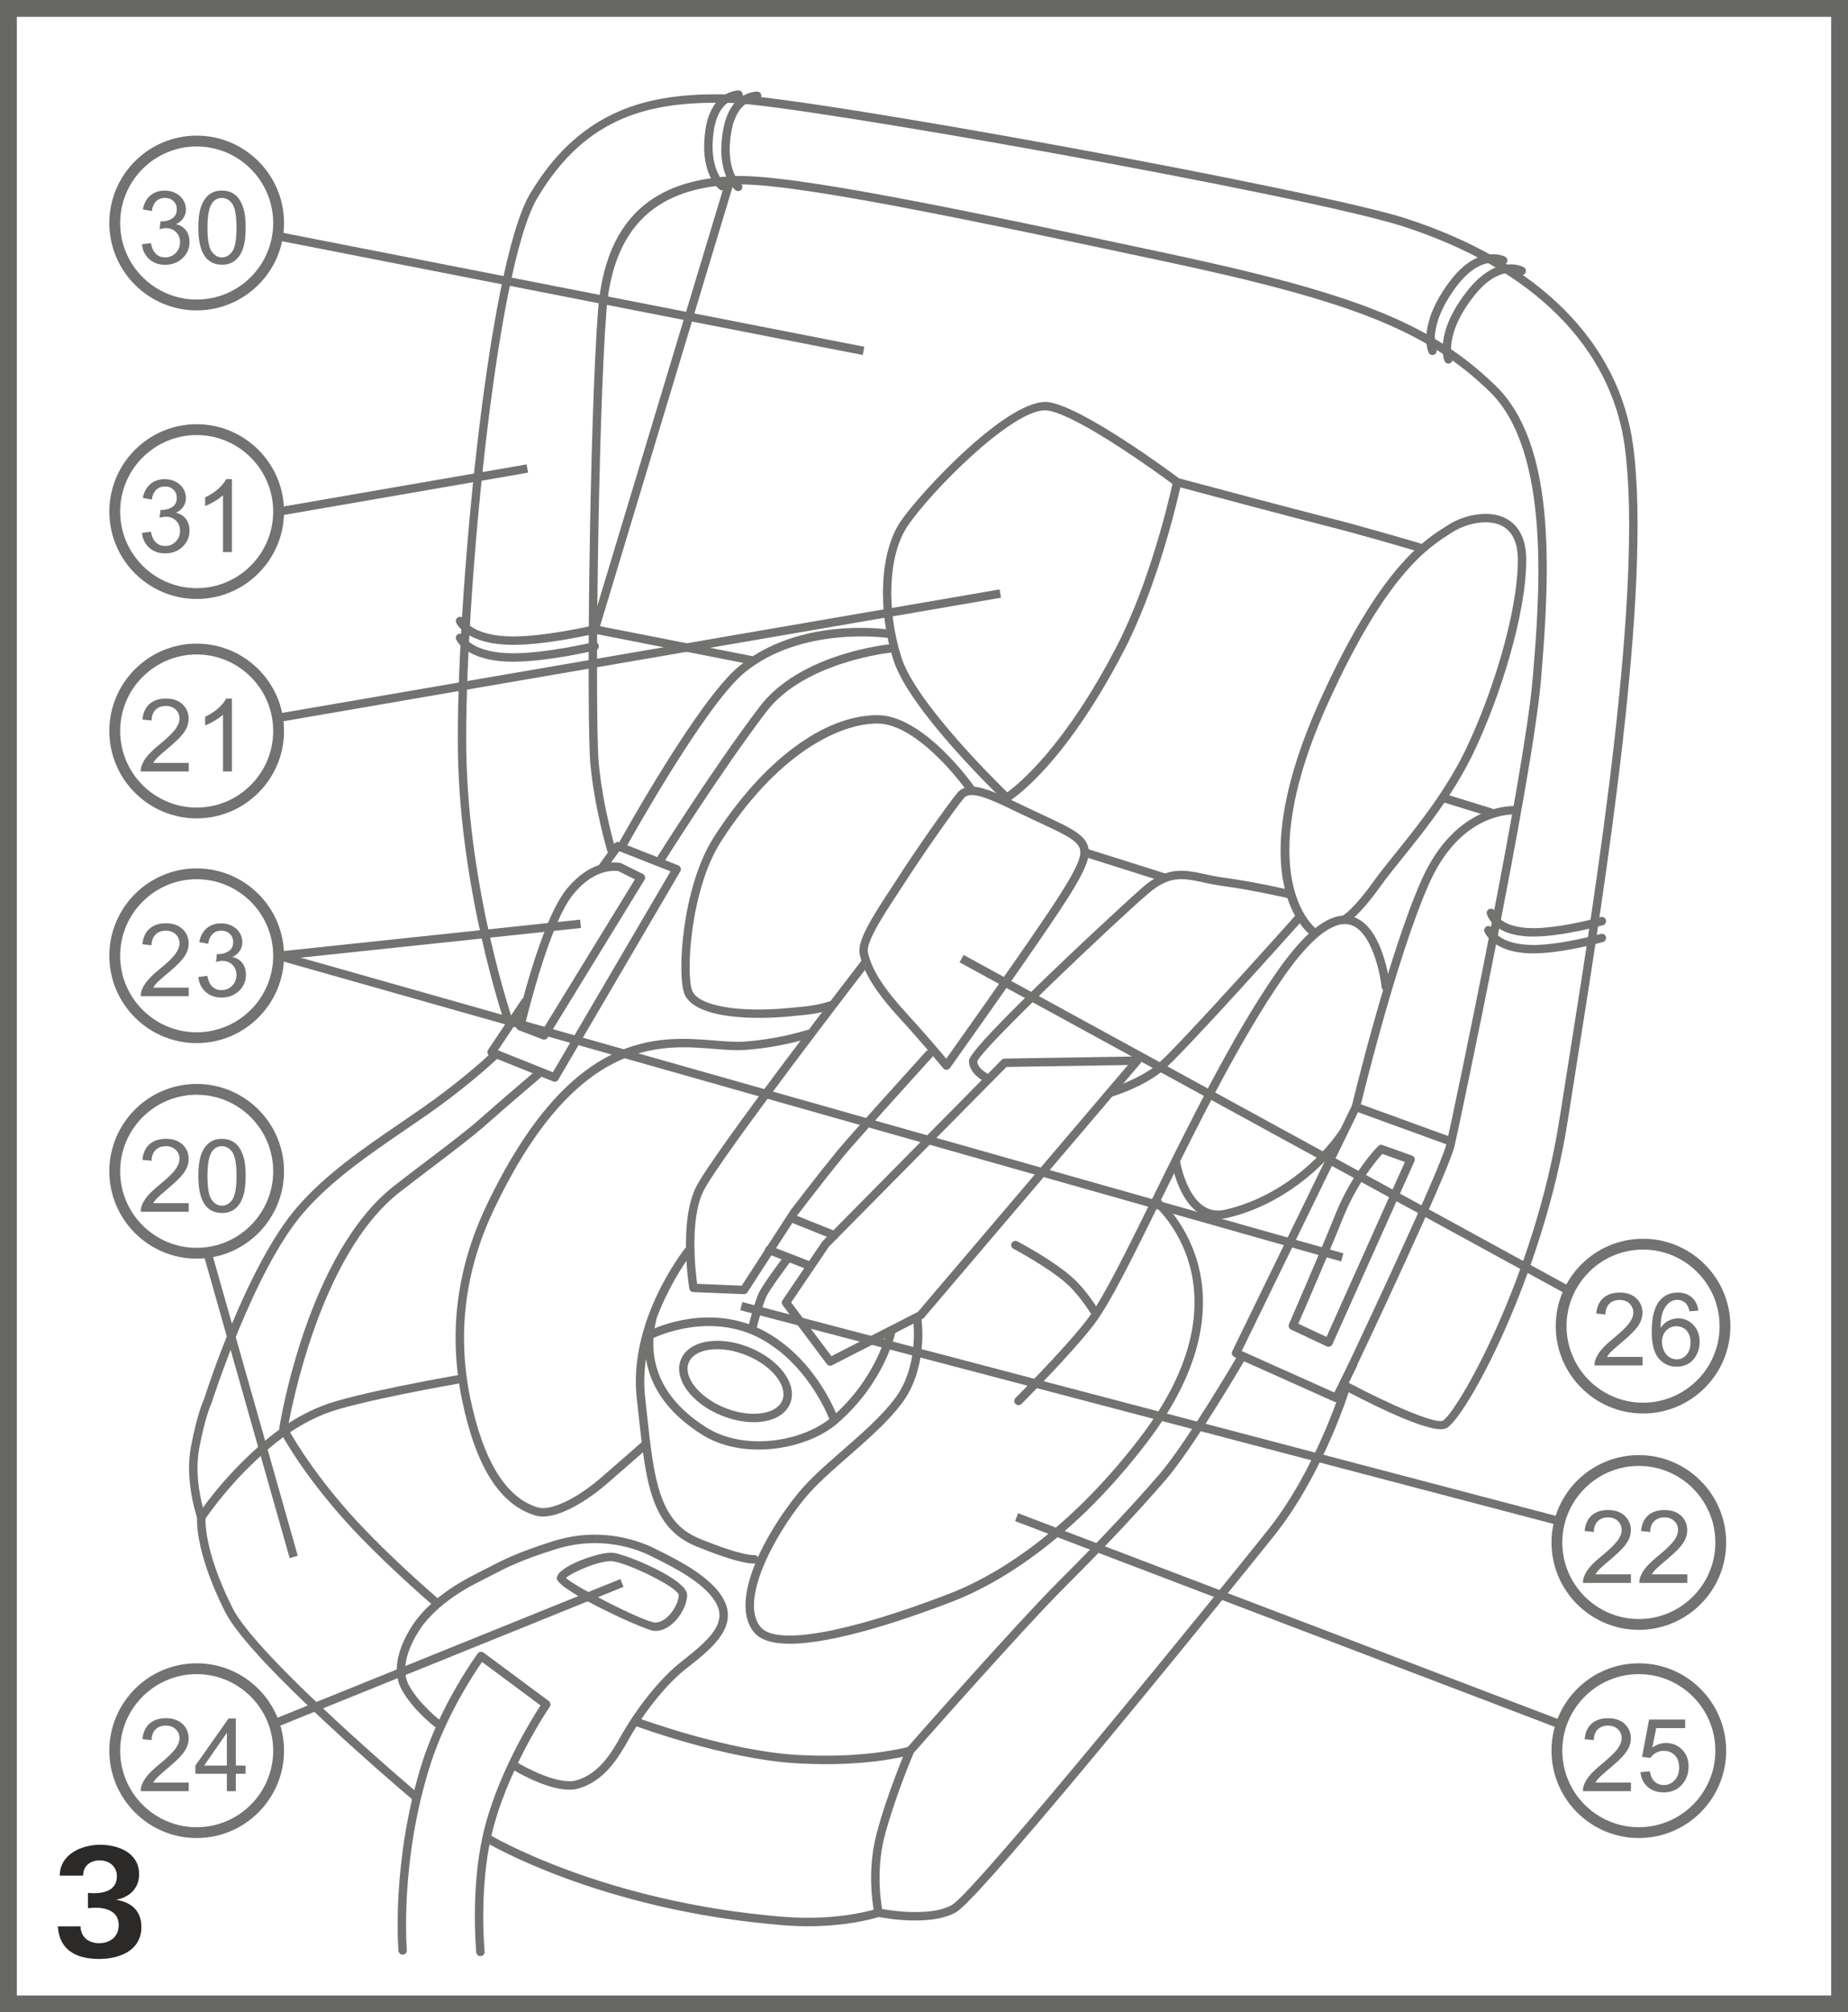 <?xml version="1.0" encoding="UTF-8"?>
<!DOCTYPE svg PUBLIC "-//W3C//DTD SVG 1.1//EN" "http://www.w3.org/Graphics/SVG/1.1/DTD/svg11.dtd">
<!-- Creator: CorelDRAW 2017 -->
<svg xmlns="http://www.w3.org/2000/svg" xml:space="preserve" width="38.75mm" height="42.182mm" version="1.1" style="shape-rendering:geometricPrecision; text-rendering:geometricPrecision; image-rendering:optimizeQuality; fill-rule:evenodd; clip-rule:evenodd"
viewBox="0 0 1836.11 1998.73"
 xmlns:xlink="http://www.w3.org/1999/xlink">
 <defs>
  <style type="text/css">
   <![CDATA[
    .str0 {stroke:#676766;stroke-width:16.72;stroke-miterlimit:4}
    .fil0 {fill:none;fill-rule:nonzero}
    .fil2 {fill:#727271;fill-rule:nonzero}
    .fil1 {fill:#2B2A29;fill-rule:nonzero}
   ]]>
  </style>
 </defs>
 <g id="Слой_x0020_1">
  <polygon class="fil0 str0" points="8.36,1990.38 1827.75,1990.38 1827.75,8.36 8.36,8.36 "/>
  <path class="fil1" d="M140.48 1913.84c0,-16.42 -10.66,-24.69 -25.42,-26.95 13.52,-2.09 23.16,-11.43 23.16,-25.25 0,-21.83 -21.37,-29.34 -38.81,-29.34 -17.44,0 -40,8.87 -40,30.7 0.13,0 23.16,0 23.16,0 0,-11.47 9.47,-15.22 16.38,-15.22 8.91,0 17.19,5.59 17.19,15.82 0,13.69 -12.2,16.84 -22.9,16.84 -1.92,0 -3.88,-0.17 -5.84,-0.3l0 15.18c2.39,-0.13 4.95,-0.47 7.38,-0.47 10.66,0 23.16,3.5 23.16,17.19 0,12.03 -9.04,18.04 -19.57,18.04 -9.89,0 -18.04,-5.59 -18.34,-16.72l-22.56 0c1.49,24.69 19.7,32.37 41.07,32.37 19.23,0 41.96,-7.68 41.96,-31.9z"/>
  <path class="fil2" d="M539.45 1506.31c-2.64,0 -5.15,-0.34 -7.47,-1.02 -35.14,-10.53 -58.97,-47.98 -72.83,-114.42 -13.74,-65.93 -5.61,-130.97 24.16,-193.39 83.69,-175.5 169.93,-168.59 226.95,-163.98 11.15,0.89 20.79,1.65 29.25,1.05 20.8,-1.49 41.96,-5.36 62.87,-11.59 2.26,-0.72 4.55,0.6 5.2,2.81 0.65,2.22 -0.6,4.54 -2.81,5.2 -21.52,6.39 -43.26,10.4 -64.67,11.9 -9.11,0.67 -19.51,-0.15 -30.51,-1.05 -54.78,-4.45 -137.5,-11.05 -218.74,159.25 -28.95,60.73 -36.86,124 -23.5,188.08 12.99,62.3 35.54,98.71 67.03,108.12 12.49,3.83 38.48,-8.48 63.1,-29.79 21.91,-18.99 40.62,-35.49 40.62,-35.49 1.76,-1.52 4.38,-1.39 5.9,0.37 1.54,1.73 1.37,4.36 -0.36,5.9 0,0 -18.74,16.53 -40.69,35.55 -18.32,15.85 -44.53,32.48 -63.48,32.48z"/>
  <path class="fil2" d="M754.27 1011.02c-33.6,0 -66.14,-5.88 -73.9,-23 -8.13,-17.89 -3.04,-106.74 28.92,-156.56 48.62,-75.86 109.36,-121.14 162.44,-121.14 45.52,0 93.57,67.27 95.6,70.11 1.36,1.89 0.89,4.51 -0.99,5.83 -1.89,1.32 -4.5,0.89 -5.83,-0.99 -0.47,-0.67 -47.57,-66.6 -88.78,-66.6 -38.78,0 -99.98,30.81 -155.42,117.28 -30.84,48.12 -35.14,133.63 -28.34,148.6 6.64,14.63 46.05,21.46 95.91,16.65l5.3 -0.5c14.66,-1.39 22.01,-2.09 34.98,-6.1 2.21,-0.69 4.55,0.57 5.22,2.76 0.69,2.21 -0.55,4.55 -2.76,5.23 -13.79,4.26 -21.9,5.03 -36.66,6.42l-5.28 0.52c-9.78,0.94 -20.16,1.49 -30.42,1.49z"/>
  <path class="fil2" d="M1210.16 1210.75c-6.87,0 -13.26,-1.96 -19.07,-5.88 -21,-14.19 -26.76,-49.17 -27.01,-50.66 -0.35,-2.27 1.18,-4.45 3.48,-4.78 2.26,-0.34 4.43,1.2 4.78,3.47 0.05,0.32 5.46,32.92 23.45,45.05 6.37,4.28 13.36,5.46 21.5,3.59 52.17,-11.95 92.89,-48.44 113.6,-78.63 1.32,-1.89 3.94,-2.36 5.8,-1.07 1.9,1.3 2.39,3.89 1.09,5.8 -21.6,31.48 -64.1,69.55 -118.63,82.07 -3.08,0.69 -6.07,1.04 -8.97,1.04z"/>
  <path class="fil2" d="M784.78 1632.64c-16.03,0 -28.57,-3.16 -35.22,-10.9 -26.46,-30.89 11.7,-100.13 43.83,-139.12 11.4,-13.86 27.19,-27.63 43.9,-42.24 19.07,-16.66 38.8,-33.88 52.08,-51.63 23.79,-31.68 18.07,-75.87 18.02,-76.31 -0.32,-2.29 1.29,-4.41 3.58,-4.73 2.17,-0.23 4.38,1.3 4.7,3.58 0.27,1.97 6.2,48.08 -19.59,82.49 -13.83,18.42 -33.9,35.94 -53.29,52.91 -16.45,14.36 -31.97,27.93 -42.96,41.27 -31.31,38.03 -65.64,102.99 -43.91,128.33 15.6,18.25 85.67,5.75 187.45,-33.4 37.41,-14.38 111.73,-53.62 189.11,-154.67 113.5,-148.22 14.17,-231.16 13.15,-231.96 -1.79,-1.45 -2.07,-4.1 -0.62,-5.88 1.44,-1.77 4.1,-2.06 5.88,-0.62 1.07,0.87 106.61,88.93 -11.78,243.57 -78.61,102.68 -154.5,142.67 -192.73,157.38 -46.12,17.74 -117.19,41.95 -161.59,41.95z"/>
  <path class="fil2" d="M565.69 1777.58c-24.31,0 -56.7,-20.18 -58.26,-21.14 -1.95,-1.24 -2.54,-3.81 -1.3,-5.75 1.22,-1.97 3.81,-2.52 5.75,-1.34 11.16,7.02 43.82,24.04 61,18.94 21.78,-6.53 33.91,-25.66 44.46,-44.68 12.25,-22.03 35.56,-53.84 57.82,-71.66l4.16 -3.31c26.38,-20.88 44.05,-37.24 31.21,-58.02 -11.99,-19.3 -42.12,-34.28 -60.14,-43.26l-4.01 -1.99c-13.44,-6.69 -49.53,-20.78 -94.54,-6.54 -34.84,10.98 -48.56,18.14 -64.47,26.41 -3.68,1.92 -7.49,3.91 -11.7,6.02 -24.35,12.19 -43.64,27.15 -55.8,43.31 -2.72,3.64 -26.31,36.35 -13.46,59.59 10.33,18.71 30.64,34.39 30.84,34.55 1.84,1.4 2.17,4.01 0.77,5.85 -1.38,1.82 -4.04,2.17 -5.85,0.77 -0.89,-0.69 -21.91,-16.92 -33.08,-37.12 -15.08,-27.25 9.09,-61.97 14.09,-68.65 12.92,-17.18 33.23,-33.01 58.74,-45.77 4.18,-2.09 7.94,-4.05 11.58,-5.95 16.25,-8.46 30.29,-15.78 65.83,-26.98 47.9,-15.16 86.44,-0.13 100.79,7.04l4 1.99c18.8,9.36 50.28,24.99 63.5,46.34 17.77,28.7 -10.43,51.02 -33.1,68.99l-4.15 3.27c-21.37,17.1 -43.88,47.86 -55.73,69.18 -10.88,19.63 -24.57,41.17 -49.36,48.63 -2.98,0.92 -6.2,1.28 -9.6,1.28z"/>
  <path class="fil2" d="M477.34 1942.91c-2.12,0 -3.94,-1.62 -4.16,-3.78 -0.05,-0.6 -5.72,-60.93 6.38,-115.49 13.04,-58.81 48.28,-115.59 57.5,-129.74l-58.15 -43.18c-8.31,12 -36.03,54.06 -51.28,101.94 -30.73,96.3 -23.47,183.39 -23.4,184.25 0.22,2.29 -1.49,4.33 -3.8,4.53 -2.16,0.27 -4.31,-1.49 -4.53,-3.76 -0.07,-0.92 -7.47,-89.7 23.75,-187.57 18.45,-57.84 54.58,-107.28 54.95,-107.76 0.67,-0.91 1.65,-1.49 2.76,-1.65 1.12,-0.15 2.22,0.11 3.11,0.77l64.77 48.06c1.79,1.36 2.22,3.88 0.95,5.75 -0.45,0.62 -43.83,64.2 -58.46,130.18 -11.85,53.26 -6.28,112.27 -6.23,112.87 0.23,2.29 -1.45,4.33 -3.75,4.56 -0.13,0.01 -0.28,0.01 -0.42,0.01z"/>
  <path class="fil2" d="M802.83 1913.25c-7.62,0 -15.75,-0.3 -24.32,-0.99 -182.73,-14.52 -295.92,-82.41 -297.04,-83.08 -1.97,-1.22 -2.59,-3.78 -1.39,-5.75 1.19,-1.96 3.76,-2.57 5.73,-1.41 1.12,0.69 112.73,67.55 293.36,81.91 54.71,4.35 91.99,-8.03 92.35,-8.14 0.7,-0.25 1.45,-0.3 2.19,-0.15 0.5,0.1 48.91,9.95 72.25,-3.66 24,-14.01 275.99,-324.67 314.35,-373.03 47.04,-59.29 72.18,-139.91 72.41,-140.71 0.69,-2.21 3.03,-3.4 5.24,-2.78 2.19,0.69 3.44,3.02 2.77,5.23 -0.27,0.82 -25.86,82.94 -73.85,143.45 -23.79,29.99 -289.59,359.21 -316.7,375.02 -24.35,14.21 -69.27,6.39 -77.06,4.88 -5.63,1.77 -31.68,9.2 -70.31,9.2z"/>
  <path class="fil2" d="M413.2 1789.01c-0.95,0 -1.91,-0.34 -2.69,-0.99 -6.61,-5.57 -161.84,-136.95 -187.02,-187.3 -28.18,-56.38 -28,-87.34 -27.65,-93.25 -1.94,-5.8 -12.09,-38.62 -6.15,-70.26 6.3,-33.63 12.64,-46.54 12.9,-47.05 1.47,-4.81 42.26,-132.86 92.52,-191.01 28.49,-33 66.48,-58.94 103.21,-84.06 14.83,-10.15 28.83,-19.73 41.61,-29.37 30.76,-23.23 49.58,-41.29 49.78,-41.47 1.66,-1.59 4.31,-1.54 5.9,0.1 1.6,1.67 1.55,4.31 -0.12,5.92 -0.18,0.18 -19.34,18.57 -50.52,42.1 -12.94,9.78 -27.01,19.41 -41.94,29.61 -36.29,24.81 -73.82,50.46 -101.6,82.63 -49.15,56.86 -90.7,187.37 -91.12,188.67 -0.3,0.72 -6.37,13.27 -12.4,45.48 -5.98,31.89 5.97,66.45 6.1,66.8 0.2,0.58 0.27,1.22 0.22,1.84 -0.03,0.3 -2.81,30.52 26.74,89.63 24.41,48.83 183.31,183.29 184.91,184.64 1.77,1.47 1.99,4.11 0.5,5.87 -0.81,0.99 -2,1.49 -3.19,1.49z"/>
  <path class="fil2" d="M200.07 1511.11c-0.8,0 -1.6,-0.24 -2.32,-0.7 -1.9,-1.27 -2.44,-3.85 -1.15,-5.8 0.68,-1.03 17.23,-25.71 42.31,-50.78 25.04,-25.02 48.35,-44.35 80.8,-57.32 31.39,-12.55 129.93,-29.7 134.11,-30.42 2.22,-0.45 4.43,1.15 4.83,3.39 0.4,2.29 -1.14,4.44 -3.41,4.83 -1,0.18 -101.85,17.7 -132.42,29.94 -31.14,12.47 -53.71,31.19 -78,55.5 -24.47,24.47 -41.1,49.26 -41.27,49.51 -0.8,1.2 -2.12,1.86 -3.48,1.86z"/>
  <path class="fil2" d="M432 1594.69c-0.95,0 -1.92,-0.34 -2.71,-1 -0.55,-0.47 -56.41,-48.06 -94.48,-92.39 -39.38,-45.79 -56.28,-78.86 -56.98,-80.25 -0.4,-0.79 -0.54,-1.65 -0.4,-2.53 1.12,-7.07 28.42,-173.74 114.39,-240.84 10.36,-8.11 21.45,-16.51 32.31,-24.76 21.03,-15.96 40.89,-31.02 53.15,-41.92 18.62,-16.57 56.1,-48.49 56.49,-48.8 1.73,-1.5 4.39,-1.3 5.88,0.45 1.51,1.76 1.29,4.42 -0.46,5.88 -0.37,0.34 -37.8,32.2 -56.35,48.71 -12.52,11.12 -32.5,26.28 -53.66,42.34 -10.81,8.21 -21.88,16.6 -32.21,24.67 -79.43,62 -108.25,218.01 -111.04,234.21 3.38,6.34 20.66,37.19 55.21,77.38 37.65,43.83 93.01,91 93.58,91.5 1.75,1.45 1.97,4.11 0.47,5.87 -0.82,0.97 -1.99,1.47 -3.18,1.47z"/>
  <path class="fil2" d="M820.28 1752.27c-9.06,0 -18.79,-0.27 -29.14,-0.87 -70.84,-4.18 -159.13,-36.83 -160.02,-37.16 -2.16,-0.81 -3.26,-3.21 -2.46,-5.37 0.81,-2.16 3.23,-3.26 5.38,-2.45 0.87,0.32 88.01,32.54 157.58,36.62 63.03,3.68 103.2,-5.98 110.28,-7.84 10.03,-11.43 108.37,-122.93 149.8,-164.36 41.66,-41.67 71.6,-73.47 100.1,-106.35 26.6,-30.69 76.34,-115.52 76.86,-116.37 1.15,-2.02 3.74,-2.69 5.7,-1.51 2,1.17 2.67,3.73 1.5,5.72 -2.06,3.51 -50.65,86.37 -77.76,117.64 -28.62,33.03 -58.67,64.96 -100.5,106.78 -43.28,43.28 -149.19,163.66 -150.26,164.87 -0.52,0.59 -1.19,1.02 -1.94,1.26 -1.47,0.43 -32.03,9.39 -85.13,9.39z"/>
  <path class="fil2" d="M872.87 1903.93c-1.9,0 -3.64,-1.32 -4.08,-3.26 -0.35,-1.59 -8.46,-39.07 2.14,-79.27 10.4,-39.57 29.25,-83.75 29.43,-84.2 0.92,-2.14 3.39,-3.09 5.5,-2.17 2.12,0.89 3.11,3.36 2.19,5.48 -0.18,0.44 -18.81,44.05 -29.06,82.98 -10.05,38.21 -2.12,74.98 -2.04,75.35 0.48,2.26 -0.93,4.48 -3.17,4.98 -0.32,0.07 -0.62,0.1 -0.92,0.1z"/>
  <path class="fil2" d="M1000.35 796.51c-1.05,0 -2.09,-0.38 -2.91,-1.15 -3.81,-3.64 -93.91,-89.95 -109.74,-139.66 -16.13,-50.68 -13.35,-107.15 6.79,-137.32 18.48,-27.79 109.4,-125.76 148.35,-118.8 34.9,6.15 119.61,68.8 128.59,75.51 10.26,2.74 118.01,31.58 149.6,39.47 33.14,8.29 89.45,24.97 90.02,25.12 2.2,0.65 3.47,2.99 2.81,5.2 -0.65,2.21 -2.89,3.46 -5.18,2.82 -0.55,-0.17 -56.72,-16.8 -89.66,-25.02 -29.49,-7.37 -125,-32.9 -146.28,-38.59 -4.36,19.3 -23.57,99.46 -55.86,161.82 -60.44,116.72 -112.21,148.7 -114.38,150.01 -0.67,0.4 -1.42,0.6 -2.14,0.6zm37.96 -388.96c-33.62,0 -114.1,81.29 -136.87,115.47 -18.81,28.2 -21.18,81.71 -5.77,130.13 13.77,43.31 90.43,119.5 105.11,133.81 11.23,-8.11 57.08,-45.28 108.67,-144.91 32.86,-63.47 52.04,-145.81 55.48,-161.39 -14.01,-10.33 -92.35,-67.35 -123.51,-72.87 -1,-0.17 -2.04,-0.25 -3.11,-0.25z"/>
  <path class="fil2" d="M1305.38 930.24c-0.83,0 -1.67,-0.25 -2.41,-0.77 -2.99,-2.12 -72.91,-54.23 9.06,-234.97 59.03,-130.15 101.9,-157.29 124.94,-171.87l2 -1.27c15.88,-10.11 40.91,-15.43 57.89,-6.08 8.93,4.9 19.57,15.98 19.57,40.95 0,54.23 -26.5,137.61 -52.64,191.95 -19.91,41.32 -48.12,76.42 -70.81,104.62 -8.49,10.57 -15.81,19.67 -21.51,27.65 -20.86,29.22 -31.81,35.46 -33.01,36.07 -1.99,1.04 -4.55,0.28 -5.62,-1.77 -1.07,-2.06 -0.28,-4.58 1.77,-5.65 0.05,-0.03 10.35,-5.94 30.07,-33.53 5.8,-8.14 13.22,-17.35 21.8,-28.01 22.4,-27.87 50.28,-62.55 69.75,-102.99 25.76,-53.49 51.84,-135.36 51.84,-188.34 0,-16.76 -5.13,-28.08 -15.23,-33.63 -14.06,-7.71 -35.92,-2.76 -49.39,5.81l-2.01 1.27c-22.3,14.11 -63.82,40.38 -121.79,168.26 -78.8,173.74 -12.52,224.23 -11.82,224.71 1.85,1.36 2.29,3.96 0.95,5.83 -0.82,1.14 -2.11,1.75 -3.41,1.75z"/>
  <path class="fil2" d="M940.42 1062.59c-1.24,0 -2.42,-0.54 -3.23,-1.52 -0.2,-0.23 -19.69,-23.92 -42.32,-48.61 -24.71,-26.95 -36.49,-45.65 -40.7,-64.61 -2.82,-12.59 11.28,-35.36 30.04,-63.81 2.91,-4.41 5.69,-8.62 8.13,-12.47 14.61,-22.95 48.09,-71.14 58.82,-84.01 3.44,-4.13 8.27,-6.22 14.4,-6.22 11.83,0 28.07,7.8 48.61,17.7 4.18,2.01 8.52,4.1 13.04,6.22l9.53 4.44c30.04,14.01 45.1,21.03 45.1,36.94 0,15.76 -22.07,48 -50,88.82l-0.89 1.29c-26.86,39.28 -86.52,123.23 -87.1,124.06 -0.77,1.05 -1.96,1.71 -3.26,1.75l-0.15 0zm25.13 -272.88c-3.61,0 -6.16,1.02 -7.97,3.21 -10.36,12.42 -44.03,60.89 -58.19,83.14 -2.48,3.88 -5.27,8.12 -8.21,12.58 -12.39,18.81 -31.12,47.26 -28.85,57.39 3.81,17.17 15.39,35.34 38.69,60.78 17.15,18.69 32.5,36.81 39.15,44.75 12.69,-17.89 60.6,-85.5 83.88,-119.5l0.87 -1.29c24.98,-36.49 48.54,-70.94 48.54,-84.11 0,-10.6 -12.62,-16.47 -40.27,-29.37l-9.56 -4.46c-4.55,-2.14 -8.91,-4.23 -13.11,-6.25 -19.59,-9.43 -35.05,-16.87 -44.98,-16.87z"/>
  <path class="fil2" d="M739.15 1285.45l-0.17 0 -50.15 -2.09c-1.99,-0.09 -3.64,-1.55 -3.96,-3.51 -0.44,-2.71 -10.47,-66.48 6.65,-100.73 16.71,-33.42 159.44,-218.51 165.5,-226.37 1.44,-1.82 4.05,-2.14 5.87,-0.75 1.82,1.4 2.16,4.03 0.75,5.87 -1.49,1.92 -148.29,192.28 -164.63,224.96 -13.82,27.63 -8.19,78.77 -6.37,92.32l44.3 1.84 48.84 -75.31c0.47,-0.62 27.61,-36.11 46.25,-58.87 11.28,-13.82 84.77,-94.93 87.89,-98.37 1.55,-1.72 4.21,-1.81 5.9,-0.3 1.72,1.55 1.84,4.19 0.28,5.92 -0.75,0.85 -76.46,84.38 -87.61,98.04 -18.55,22.68 -45.62,58.05 -45.88,58.4l-49.97 77.05c-0.77,1.18 -2.1,1.9 -3.51,1.9z"/>
  <path class="fil2" d="M1157.05 875.91c-0.4,0 -0.84,-0.07 -1.26,-0.2l-79.4 -25.08c-2.2,-0.68 -3.43,-3.04 -2.72,-5.23 0.69,-2.19 2.94,-3.44 5.23,-2.72l79.4 25.08c2.21,0.68 3.43,3.04 2.72,5.23 -0.55,1.79 -2.2,2.92 -3.98,2.92z"/>
  <path class="fil2" d="M979.44 1074.41c-0.63,0 -1.27,-0.15 -1.85,-0.44 -0.62,-0.32 -14.86,-7.57 -14.86,-20.46 0,-14.28 158.75,-160.39 172.79,-172.42 24.37,-20.88 40.95,-17.27 61.9,-12.79 5.85,1.26 11.9,2.56 18.69,3.46 31.18,4.16 66.91,12.52 67.28,12.62 2.22,0.52 3.62,2.77 3.09,5.01 -0.54,2.24 -2.71,3.71 -5.03,3.11 -0.33,-0.08 -35.67,-8.36 -66.44,-12.45 -7.12,-0.95 -13.61,-2.35 -19.34,-3.58 -20.19,-4.33 -33.51,-7.19 -54.69,10.96 -33.18,28.43 -165.47,153.89 -169.96,166.74 0.08,7.04 10.21,12.25 10.31,12.3 2.06,1.06 2.9,3.56 1.86,5.62 -0.73,1.45 -2.21,2.31 -3.73,2.31z"/>
  <path class="fil2" d="M824.82 1356.49c-1.28,0 -2.53,-0.59 -3.34,-1.67l-43.88 -58.5c-1.07,-1.44 -1.12,-3.38 -0.11,-4.87l39.7 -58.5 178.09 -180.28c0.77,-0.79 1.82,-1.22 2.91,-1.24l131.64 -2.09 0.07 0c1.62,0 3.09,0.95 3.8,2.41 0.67,1.47 0.45,3.23 -0.62,4.48l-215.21 252.83c-0.35,0.42 -0.79,0.77 -1.27,1.02l-89.85 45.97c-0.6,0.3 -1.27,0.45 -1.9,0.45zm-38.75 -62.82l39.98 53.33 85.97 -44 208.68 -245.16 -120.69 1.91 -176.4 178.49 -37.54 55.43z"/>
  <path class="fil2" d="M1104.81 1089.04c-1.79,0 -3.44,-1.15 -3.99,-2.96 -0.67,-2.21 0.57,-4.53 2.78,-5.22 0.25,-0.08 26.66,-8.31 44.63,-22.28 18.29,-14.24 138.22,-148.57 139.43,-149.94 1.57,-1.71 4.21,-1.86 5.9,-0.34 1.75,1.54 1.87,4.18 0.36,5.92 -4.98,5.55 -121.69,136.25 -140.58,150.94 -19.18,14.93 -46.16,23.33 -47.31,23.69 -0.4,0.11 -0.82,0.18 -1.22,0.18z"/>
  <path class="fil2" d="M753.73 1439.79c-19.98,0 -39.95,-4.53 -56.5,-14.99 -45.97,-29.02 -64.44,-68.87 -53.39,-115.24 0.54,-2.26 2.72,-3.68 5.03,-3.11 2.24,0.55 3.62,2.79 3.09,5.03 -10.13,42.59 7.06,79.31 49.71,106.24 38.28,24.19 96.38,14.06 124.6,-10.08 44.4,-38.08 54.96,-85 55.05,-85.47 0.5,-2.26 2.66,-3.71 4.98,-3.21 2.24,0.5 3.68,2.72 3.21,4.97 -0.44,2.02 -11.15,50.07 -57.79,90.05 -18.24,15.66 -48.11,25.81 -77.99,25.81z"/>
  <path class="fil2" d="M829 1231.12c-0.52,0 -1.04,-0.1 -1.55,-0.3l-41.79 -16.72c-2.14,-0.85 -3.18,-3.29 -2.33,-5.43 0.85,-2.14 3.28,-3.16 5.43,-2.31l41.79 16.72c2.14,0.83 3.17,3.27 2.33,5.42 -0.65,1.62 -2.23,2.62 -3.88,2.62z"/>
  <path class="fil2" d="M748.89 1412.59c-10.18,0 -21.16,-2.26 -31.72,-6.48 -18.97,-7.64 -33.82,-20.48 -39.74,-34.35 -3.21,-7.56 -3.53,-14.94 -0.92,-21.41 4.66,-11.65 18.19,-18.6 36.14,-18.6 10.2,0 21.18,2.26 31.74,6.52 14.16,5.69 26.19,14.34 33.9,24.46 8.15,10.69 10.58,21.8 6.79,31.24 -4.7,11.67 -18.22,18.64 -36.19,18.64zm-36.24 -72.5c-14.42,0 -25.02,5 -28.38,13.38 -1.77,4.39 -1.47,9.54 0.85,14.99 4.98,11.74 18.45,23.17 35.15,29.89 9.6,3.84 19.49,5.88 28.61,5.88 14.43,0 25.06,-5.02 28.43,-13.41 2.66,-6.59 0.63,-14.77 -5.68,-23.07 -6.79,-8.91 -17.57,-16.65 -30.36,-21.73 -9.6,-3.89 -19.49,-5.94 -28.63,-5.94z"/>
  <path class="fil2" d="M829 1415c-1.74,0 -3.34,-1.07 -3.94,-2.81 -0.2,-0.54 -19.28,-53.97 -67.08,-81.32 -51.14,-29.17 -106.28,-2.93 -106.85,-2.63 -2.06,1.02 -4.56,0.13 -5.58,-1.96 -1,-2.07 -0.15,-4.56 1.94,-5.58 2.41,-1.17 59.66,-28.49 114.63,2.91 50.6,28.92 70.02,83.51 70.83,85.83 0.75,2.19 -0.4,4.54 -2.58,5.32 -0.45,0.15 -0.92,0.23 -1.37,0.23z"/>
  <path class="fil2" d="M748.36 1552.98c-5.08,0 -19.73,-1.95 -56.75,-17.1 -45.05,-18.44 -49.93,-63.67 -57.31,-132.14l-1.67 -15.46c-8.46,-76.04 45.9,-145.66 48.21,-148.58 1.45,-1.84 4.08,-2.11 5.88,-0.69 1.79,1.44 2.1,4.06 0.67,5.87 -0.54,0.69 -54.53,69.91 -46.45,142.51l1.67 15.48c7.07,65.48 11.73,108.74 52.17,125.29 42.81,17.54 53.76,16.47 54.19,16.45 2.19,-0.25 4.35,1.27 4.68,3.5 0.35,2.22 -1.02,4.29 -3.23,4.73 -0.34,0.07 -0.99,0.17 -2.06,0.17z"/>
  <path class="fil2" d="M551.1 1074.41c-0.52,0 -1.04,-0.1 -1.55,-0.3l-62.68 -25.08c-1.17,-0.46 -2.06,-1.44 -2.44,-2.64 -0.37,-1.2 -0.18,-2.51 0.52,-3.56l33.43 -50.15c1.29,-1.9 3.88,-2.44 5.8,-1.15 1.9,1.28 2.44,3.88 1.15,5.8l-30.57 45.85 54.56 21.84 116.91 -199.55 -50.95 -20.01 -12.72 17.57c-1.35,1.89 -3.98,2.29 -5.83,0.95 -1.87,-1.36 -2.31,-3.98 -0.95,-5.85l14.63 -20.19c1.14,-1.56 3.14,-2.16 4.91,-1.45l58.5 22.98c1.16,0.45 2.02,1.37 2.43,2.53 0.4,1.15 0.27,2.43 -0.34,3.48l-121.19 206.86c-0.77,1.32 -2.17,2.08 -3.61,2.08z"/>
  <path class="fil2" d="M540.66 1032.62c-0.5,0 -1,-0.09 -1.51,-0.28l-23.7 -9.03c-1.96,-0.73 -3.04,-2.81 -2.57,-4.85 0.99,-4.19 24.2,-102.99 49.58,-134.71 26.48,-33.08 53.49,-26.76 54.42,-26.51l21.75 10.77c1.05,0.52 1.84,1.45 2.16,2.57 0.32,1.14 0.15,2.34 -0.45,3.34l-96.12 156.71c-0.79,1.27 -2.16,1.99 -3.56,1.99zm-18.79 -15.81l17.03 6.5 91.92 -149.87 -16.6 -8.29c-0.08,0.05 -1.6,-0.18 -3.91,-0.2 -8.26,0 -24.61,3.14 -41.32,24.04 -21.61,26.99 -42.67,109.67 -47.12,127.83z"/>
  <path class="fil2" d="M617.96 844.57c-0.69,0 -1.39,-0.17 -2.02,-0.52 -2.02,-1.12 -2.76,-3.66 -1.64,-5.68 3.23,-5.82 79.22,-143.14 120.1,-176.72 59.26,-48.68 143.89,-36.94 147.43,-36.44 2.29,0.33 3.86,2.45 3.54,4.74 -0.33,2.29 -2.34,3.85 -4.75,3.53 -0.8,-0.1 -84.56,-11.65 -140.91,34.62 -39.66,32.58 -117.31,172.89 -118.09,174.31 -0.77,1.37 -2.19,2.16 -3.66,2.16z"/>
  <path class="fil2" d="M655.57 859.2c-0.75,0 -1.52,-0.2 -2.22,-0.63 -1.94,-1.22 -2.54,-3.81 -1.32,-5.77 0.56,-0.89 56.5,-90.08 102.6,-150.74 40.34,-53.09 126.72,-61.88 130.38,-62.23 2.31,-0.03 4.35,1.45 4.56,3.76 0.22,2.3 -1.47,4.35 -3.76,4.56 -0.87,0.08 -86.42,8.81 -124.53,58.95 -45.87,60.38 -101.61,149.24 -102.17,150.14 -0.78,1.25 -2.16,1.95 -3.54,1.95z"/>
  <path class="fil2" d="M1431.71 1419.63c-21.46,0.02 -80.24,-30.56 -99.04,-40.65 -1.96,-1.06 -2.76,-3.48 -1.79,-5.48 0.99,-2.11 100.16,-210.92 106.26,-237.35 8.14,-35.4 77.46,-365.81 85.57,-461.17 6.74,-79.07 19.26,-226.23 -42.81,-286.16 -62.37,-60.21 -134.96,-89.23 -323.72,-129.4 -191.83,-40.82 -373.04,-79.3 -428.12,-76.11 -49.97,2.93 -117.33,19.16 -125.54,125.6 -8.54,111.27 -11.58,407.31 -7.57,449.59 4.1,42.94 16.43,84.45 16.57,84.87 0.67,2.2 -0.6,4.53 -2.81,5.2 -2.23,0.7 -4.53,-0.59 -5.2,-2.81 -0.14,-0.42 -12.71,-42.67 -16.89,-86.46 -4.03,-42.47 -1,-339.48 7.58,-451.02 8.69,-112.97 80.28,-130.18 133.37,-133.31 56.45,-3.29 237.98,35.35 430.33,76.27 190.56,40.56 264.11,70.06 327.8,131.57 59.91,57.84 54.83,181.48 45.33,292.86 -8.46,99.63 -81.14,442.35 -85.77,462.36 -5.9,25.68 -91.44,206.56 -105.16,235.44 40.4,21.45 85.42,40.89 93.19,37.68 12.9,-5.65 91.69,-140.85 116.51,-301.76 2.57,-16.65 5.58,-35.66 8.92,-56.51 27.77,-174.8 74.25,-467.37 55.71,-608.34 -13.15,-99.84 -91.33,-177.85 -220.23,-219.64 -93.78,-30.41 -599.13,-120.69 -668.08,-122.66 -80.22,-2.21 -143.68,12.88 -192.21,94.39 -42.05,70.71 -72.71,407.58 -70.59,549.66 2.06,137.74 45.31,264.9 45.75,266.17 0.75,2.19 -0.42,4.56 -2.59,5.31 -2.24,0.74 -4.56,-0.42 -5.32,-2.59 -0.43,-1.29 -44.13,-129.72 -46.2,-268.76 -2.12,-142.88 29.03,-482.25 71.76,-554.08 53.6,-90.03 127.73,-100.38 199.64,-98.47 77.53,2.22 585.05,95.38 670.42,123.06 132.12,42.86 212.36,123.3 225.95,226.52 18.71,142.17 -27.91,435.48 -55.76,610.74 -3.31,20.85 -6.34,39.84 -8.89,56.47 -24.31,157.36 -102.95,300.23 -121.49,308.16 -1.27,0.55 -2.92,0.8 -4.88,0.8z"/>
  <path class="fil2" d="M1327.66 1392.73c-0.57,0 -1.16,-0.12 -1.71,-0.35l-99.59 -44.62c-1.02,-0.47 -1.82,-1.32 -2.2,-2.39 -0.38,-1.05 -0.34,-2.24 0.17,-3.25l119.1 -244.46c0.96,-1.92 3.25,-2.81 5.18,-2.11l91.94 33.43c2.17,0.82 3.29,3.19 2.51,5.35 -0.79,2.17 -3.24,3.26 -5.35,2.51l-88.41 -32.16 -115.56 237.21 91.99 41.2 14.91 -29.84c1.04,-2.08 3.61,-2.88 5.6,-1.89 2.08,1.04 2.91,3.54 1.89,5.6l-16.72 33.43c-0.73,1.47 -2.21,2.32 -3.74,2.32z"/>
  <path class="fil2" d="M1320.03 1337.69c-0.6,0 -1.22,-0.13 -1.79,-0.38l-35.52 -16.72c-2.02,-0.97 -2.94,-3.41 -2.04,-5.48 0.28,-0.67 29.42,-67.27 45.9,-108.52 16.85,-42.09 41.69,-67.22 42.73,-68.27 1.16,-1.15 2.83,-1.54 4.36,-0.97l29.25 10.44c1.09,0.39 1.97,1.22 2.42,2.29 0.47,1.07 0.47,2.29 -0.01,3.36l-81.49 181.78c-0.47,1 -1.32,1.81 -2.35,2.19 -0.47,0.18 -0.97,0.27 -1.45,0.27zm-30.07 -22.95l28 13.17 77.9 -173.76 -22.42 -8.02c-5.95,6.53 -25.46,29.5 -39.08,63.57 -14.29,35.74 -38,90.38 -44.4,105.04z"/>
  <path class="fil2" d="M1347.19 1103.66c-0.33,0 -0.65,-0.03 -0.99,-0.12 -2.22,-0.53 -3.61,-2.79 -3.08,-5.05 0.35,-1.47 35.99,-149.57 69.2,-224.29 34.22,-77.01 91.42,-73.68 93.94,-73.52 2.32,0.18 4.05,2.17 3.88,4.48 -0.17,2.29 -2.14,4.01 -4.46,3.86 -2.17,-0.17 -53.95,-2.93 -85.74,68.58 -32.88,74 -68.34,221.37 -68.71,222.87 -0.45,1.89 -2.17,3.17 -4.06,3.17z"/>
  <path class="fil2" d="M1480.91 811.14c-0.4,0 -0.81,-0.05 -1.22,-0.18l-47.02 -14.49c-2.22,-0.69 -3.44,-3.03 -2.77,-5.24 0.68,-2.2 3.06,-3.46 5.23,-2.76l47 14.49c2.22,0.69 3.44,3.02 2.78,5.23 -0.55,1.79 -2.23,2.94 -4,2.94z"/>
  <path class="fil2" d="M1011.93 1395.67c-1.07,0 -2.14,-0.42 -2.96,-1.22 -1.62,-1.64 -1.62,-4.28 0,-5.92 0.5,-0.5 50.2,-50.28 71.61,-78.45 15.33,-20.16 38.3,-66.8 64.88,-120.8 35.32,-71.7 79.25,-160.91 123.09,-223.82 29.51,-42.36 53.96,-60.45 74.62,-55.11 30.89,7.89 37.61,66.73 37.9,69.24 0.25,2.31 -1.42,4.36 -3.71,4.61 -2.49,0.2 -4.35,-1.42 -4.6,-3.71 -1.71,-15.44 -10.66,-56.7 -31.66,-62.05 -16.43,-4.21 -39.15,13.71 -65.69,51.8 -43.48,62.4 -87.28,151.29 -122.46,222.73 -26.78,54.4 -49.91,101.37 -65.69,122.18 -21.76,28.61 -70.31,77.24 -72.36,79.3 -0.82,0.8 -1.87,1.22 -2.96,1.22z"/>
  <path class="fil2" d="M1087.26 1306.57c-1.42,0 -2.79,-0.72 -3.58,-2.02 -0.12,-0.17 -10.53,-17.33 -23.03,-28.75 -18.2,-16.68 -53.34,-35.23 -53.71,-35.42 -2.04,-1.07 -2.82,-3.61 -1.75,-5.65 1.09,-2.02 3.61,-2.84 5.65,-1.75 1.49,0.77 36.48,19.26 55.46,36.66 13.42,12.25 24.09,29.86 24.54,30.61 1.18,1.97 0.55,4.54 -1.42,5.73 -0.67,0.4 -1.42,0.6 -2.16,0.6z"/>
  <path class="fil2" d="M651.41 1619.91c-0.91,0 -1.79,-0.05 -2.69,-0.2 -9.51,-1.36 -95.53,-40.37 -95.53,-52.19 0,-10.93 39.29,-25.26 53.64,-25.26 1.2,0 2.34,0.08 3.36,0.23 12.64,1.81 72.63,26.06 72.55,41.76 -0.1,13.76 -14.48,35.65 -31.33,35.65zm-89.11 -52.6c10.35,9.48 75.07,42.36 87.59,44.15 11.95,1.57 24.4,-16.76 24.49,-27.25 -1.22,-7.72 -49.16,-31.13 -65.36,-33.45 -12.47,-1.51 -40.82,11 -46.72,16.55z"/>
  <path class="fil2" d="M801.83 1260.38c-0.5,0 -1.02,-0.1 -1.52,-0.28l-37.61 -14.63c-2.14,-0.83 -3.21,-3.26 -2.37,-5.42 0.83,-2.16 3.26,-3.14 5.42,-2.35l37.61 14.63c2.14,0.82 3.21,3.24 2.37,5.4 -0.65,1.64 -2.22,2.66 -3.89,2.66z"/>
  <path class="fil2" d="M747.51 1323.06c-0.33,0 -0.67,-0.03 -1.02,-0.13 -2.22,-0.55 -3.59,-2.82 -3.04,-5.07 0.27,-1.04 6.43,-25.61 10.77,-34.27 4.31,-8.61 22.6,-33.05 23.38,-34.06 1.39,-1.88 4.03,-2.19 5.85,-0.85 1.84,1.38 2.22,3.99 0.83,5.85 -0.18,0.25 -18.62,24.88 -22.58,32.78 -3.26,6.54 -8.42,25.73 -10.13,32.59 -0.48,1.89 -2.19,3.16 -4.06,3.16z"/>
  <path class="fil2" d="M746.8 660.01c-0.27,0 -0.54,-0.01 -0.82,-0.08l-155.99 -30.66c-1.15,-0.22 -2.16,-0.92 -2.77,-1.94 -0.6,-1.02 -0.75,-2.24 -0.42,-3.36l134.72 -446.26c0.67,-2.2 3.02,-3.46 5.2,-2.79 2.22,0.67 3.46,2.99 2.79,5.2l-133.36 441.85 151.47 29.77c2.26,0.44 3.72,2.64 3.29,4.9 -0.4,2 -2.14,3.37 -4.1,3.37z"/>
  <path class="fil2" d="M510 640.49c-46.79,0 -56.38,-21.13 -56.77,-22.01 -0.91,-2.12 0.07,-4.58 2.19,-5.5 2.12,-0.9 4.58,0.07 5.5,2.19 0.05,0.12 8.41,16.97 49.08,16.97 33.01,0 79.38,-10.92 79.84,-11.02 2.24,-0.57 4.5,0.85 5.03,3.09 0.53,2.26 -0.85,4.5 -3.09,5.03 -1.94,0.45 -47.79,11.25 -81.77,11.25z"/>
  <path class="fil2" d="M510 657.24c-46.79,0 -56.38,-21.16 -56.77,-22.07 -0.91,-2.1 0.08,-4.56 2.19,-5.48 2.14,-0.87 4.6,0.09 5.5,2.21 0.05,0.1 8.41,16.98 49.08,16.98 33,0 79.38,-10.95 79.84,-11.05 2.24,-0.6 4.5,0.85 5.03,3.09 0.53,2.26 -0.85,4.51 -3.09,5.03 -1.94,0.46 -47.79,11.28 -81.77,11.28z"/>
  <path class="fil2" d="M1523.48 930.24c-40.42,0 -46,-21.66 -46.22,-22.58 -0.54,-2.24 0.87,-4.5 3.11,-5.01 2.32,-0.6 4.46,0.85 5.03,3.09 0.13,0.6 4.76,16.15 38.08,16.15 27.66,0 66.58,-10.87 66.98,-10.98 2.2,-0.6 4.53,0.67 5.11,2.89 0.67,2.22 -0.65,4.53 -2.86,5.16 -1.64,0.45 -40.42,11.28 -69.24,11.28z"/>
  <path class="fil2" d="M1523.48 946.95c-40.03,0 -48.24,-20.63 -48.58,-21.51 -0.8,-2.16 0.27,-4.56 2.44,-5.38 2.08,-0.87 4.56,0.27 5.38,2.44 0.25,0.6 6.97,16.1 40.75,16.1 27.66,0 66.58,-10.86 66.98,-10.98 2.2,-0.6 4.53,0.67 5.11,2.89 0.67,2.22 -0.65,4.53 -2.86,5.16 -1.64,0.45 -40.42,11.28 -69.24,11.28z"/>
  <path class="fil2" d="M733.41 189.82c-0.89,0 -1.79,-0.28 -2.54,-0.87 -0.83,-0.65 -20.09,-16.21 -12.45,-59.61 6.97,-39.57 33.83,-38.26 34.12,-38.36 2.31,0.13 4.05,2.12 3.91,4.43 -0.15,2.29 -2.24,4.15 -4.43,3.91 -0.77,0.05 -19.74,-0.46 -25.38,31.48 -6.69,38.01 9.23,51.45 9.4,51.59 1.79,1.44 2.08,4.06 0.65,5.85 -0.84,1.05 -2.04,1.59 -3.28,1.59z"/>
  <path class="fil2" d="M717.55 189.13c-0.85,0 -1.71,-0.25 -2.44,-0.8 -0.84,-0.6 -20.56,-15.58 -14.24,-59.17 5.75,-39.72 32.81,-39.27 32.96,-39.4 2.31,0.08 4.13,2 4.04,4.31 -0.07,2.31 -2.1,4.21 -4.31,4.04l-0.01 0c-1.19,0 -19.83,0.52 -24.41,32.23 -5.55,38.2 10.77,51.14 10.93,51.27 1.82,1.39 2.21,4.01 0.84,5.83 -0.84,1.1 -2.09,1.69 -3.36,1.69z"/>
  <path class="fil2" d="M1439.1 361.16c-1.62,0 -3.16,-0.94 -3.81,-2.53 -0.48,-1.07 -10.88,-26.83 22.15,-69.2 29.97,-38.31 55.45,-24.61 56.53,-24.02 2.02,1.14 2.72,3.7 1.59,5.7 -1.14,2.02 -3.75,2.69 -5.69,1.61 -0.8,-0.45 -20.58,-10.48 -45.85,21.86 -29.69,38.06 -21.13,60.6 -21.06,60.82 0.87,2.12 -0.13,4.56 -2.24,5.43 -0.55,0.23 -1.09,0.34 -1.63,0.34z"/>
  <path class="fil2" d="M1423.24 352.67c-1.57,0 -3.08,-0.89 -3.78,-2.39 -0.49,-1.05 -11.75,-26.46 20.12,-69.65 28.85,-39.11 54.79,-26.23 55.88,-25.66 2.04,1.05 2.84,3.58 1.79,5.63 -1.07,2.06 -3.56,2.86 -5.63,1.79 -0.8,-0.38 -20.94,-9.83 -45.32,23.18 -28.6,38.8 -19.34,60.98 -19.24,61.21 0.92,2.09 0,4.56 -2.09,5.52 -0.57,0.25 -1.17,0.37 -1.74,0.37z"/>
  <path class="fil2" d="M1631.97 1347.73l0 8.51 -47.67 0c-0.05,-2.12 0.28,-4.18 1.04,-6.13 1.2,-3.26 3.16,-6.45 5.83,-9.61 2.67,-3.14 6.53,-6.79 11.59,-10.91 7.84,-6.44 13.14,-11.52 15.9,-15.28 2.74,-3.76 4.13,-7.32 4.13,-10.66 0,-3.51 -1.26,-6.45 -3.76,-8.88 -2.52,-2.41 -5.78,-3.61 -9.81,-3.61 -4.26,0 -7.68,1.27 -10.25,3.85 -2.56,2.55 -3.84,6.1 -3.88,10.63l-9.11 -0.93c0.62,-6.8 2.98,-11.97 7.04,-15.53 4.06,-3.56 9.53,-5.33 16.38,-5.33 6.92,0 12.4,1.9 16.45,5.77 4.03,3.81 6.03,8.58 6.03,14.24 0,2.89 -0.58,5.73 -1.75,8.52 -1.2,2.79 -3.16,5.72 -5.88,8.79 -2.74,3.09 -7.29,7.32 -13.66,12.7 -5.32,4.46 -8.73,7.49 -10.25,9.07 -1.49,1.59 -2.74,3.18 -3.72,4.8l35.37 0z"/>
  <path class="fil2" d="M1687.43 1301.77l-8.79 0.69c-0.81,-3.48 -1.92,-6 -3.35,-7.56 -2.41,-2.56 -5.36,-3.81 -8.87,-3.81 -2.82,0 -5.28,0.78 -7.42,2.39 -2.79,2 -4.98,4.98 -6.61,8.87 -1.59,3.89 -2.42,9.48 -2.49,16.68 2.12,-3.23 4.73,-5.67 7.82,-7.22 3.08,-1.57 6.3,-2.37 9.69,-2.37 5.88,0 10.91,2.19 15.06,6.52 4.15,4.35 6.24,9.96 6.24,16.85 0,4.55 -0.99,8.76 -2.94,12.62 -1.94,3.89 -4.63,6.86 -8.04,8.95 -3.41,2.06 -7.29,3.09 -11.62,3.09 -7.37,0 -13.39,-2.72 -18.03,-8.14 -4.66,-5.43 -6.99,-14.39 -6.99,-26.84 0,-13.94 2.58,-24.07 7.72,-30.39 4.5,-5.52 10.53,-8.27 18.14,-8.27 5.68,0 10.33,1.59 13.96,4.78 3.62,3.16 5.8,7.56 6.52,13.17zm-36.15 31.09c0,3.06 0.65,5.97 1.94,8.76 1.29,2.79 3.11,4.91 5.43,6.37 2.34,1.47 4.76,2.21 7.33,2.21 3.74,0 6.96,-1.52 9.65,-4.55 2.69,-3.02 4.03,-7.12 4.03,-12.29 0,-4.99 -1.32,-8.92 -3.98,-11.78 -2.66,-2.87 -6,-4.31 -10.05,-4.31 -3.99,0 -7.39,1.44 -10.18,4.31 -2.79,2.86 -4.18,6.62 -4.18,11.29z"/>
  <path class="fil2" d="M1632.49 1403.96c-47.84,0 -86.75,-38.92 -86.75,-86.77 0,-47.87 38.92,-86.79 86.75,-86.79 47.86,0 86.77,38.92 86.77,86.79 0,47.86 -38.92,86.77 -86.77,86.77zm0 -162.81c-41.92,0 -76.02,34.12 -76.02,76.04 0,41.92 34.1,76.04 76.02,76.04 41.92,0 76.04,-34.12 76.04,-76.04 0,-41.92 -34.12,-76.04 -76.04,-76.04z"/>
  <polygon class="fil2" points="1557.08,1285.87 953.39,955.82 957.4,948.48 1561.09,1278.54 "/>
  <path class="fil2" d="M1628.29 1618.85c-47.86,0 -86.77,-38.91 -86.77,-86.77 0,-47.88 38.92,-86.79 86.77,-86.79 47.86,0 86.77,38.92 86.77,86.79 0,47.86 -38.91,86.77 -86.77,86.77zm0 -162.81c-41.92,0 -76.04,34.12 -76.04,76.04 0,41.91 34.12,76.02 76.04,76.02 41.92,0 76.04,-34.12 76.04,-76.02 0,-41.92 -34.12,-76.04 -76.04,-76.04z"/>
  <path class="fil2" d="M1620.42 1563.74l0 8.52 -47.67 0c-0.03,-2.14 0.28,-4.18 1.04,-6.15 1.2,-3.26 3.16,-6.45 5.83,-9.61 2.67,-3.14 6.53,-6.79 11.59,-10.92 7.84,-6.43 13.14,-11.51 15.9,-15.28 2.74,-3.76 4.13,-7.31 4.13,-10.65 0,-3.51 -1.26,-6.43 -3.76,-8.87 -2.52,-2.43 -5.78,-3.63 -9.81,-3.63 -4.26,0 -7.67,1.29 -10.24,3.84 -2.56,2.56 -3.85,6.1 -3.88,10.62l-9.11 -0.92c0.62,-6.8 2.98,-11.97 7.04,-15.53 4.06,-3.56 9.53,-5.33 16.38,-5.33 6.92,0 12.4,1.92 16.45,5.75 4.03,3.85 6.03,8.6 6.03,14.28 0,2.89 -0.58,5.73 -1.75,8.51 -1.2,2.79 -3.16,5.75 -5.88,8.81 -2.74,3.09 -7.29,7.32 -13.66,12.69 -5.32,4.48 -8.73,7.49 -10.25,9.07 -1.5,1.61 -2.74,3.19 -3.73,4.8l35.37 0z"/>
  <path class="fil2" d="M1676.46 1563.74l0 8.52 -47.67 0c-0.05,-2.14 0.28,-4.18 1.04,-6.15 1.2,-3.26 3.16,-6.45 5.83,-9.61 2.67,-3.14 6.53,-6.79 11.59,-10.92 7.84,-6.43 13.13,-11.51 15.89,-15.28 2.74,-3.76 4.13,-7.31 4.13,-10.65 0,-3.51 -1.26,-6.43 -3.76,-8.87 -2.53,-2.43 -5.79,-3.63 -9.81,-3.63 -4.26,0 -7.67,1.29 -10.24,3.84 -2.56,2.56 -3.85,6.1 -3.88,10.62l-9.11 -0.92c0.62,-6.8 2.98,-11.97 7.04,-15.53 4.06,-3.56 9.53,-5.33 16.38,-5.33 6.92,0 12.4,1.92 16.45,5.75 4.03,3.85 6.04,8.6 6.04,14.28 0,2.89 -0.59,5.73 -1.75,8.51 -1.2,2.79 -3.16,5.75 -5.88,8.81 -2.74,3.09 -7.29,7.32 -13.66,12.69 -5.32,4.48 -8.73,7.49 -10.25,9.07 -1.49,1.61 -2.74,3.19 -3.73,4.8l35.37 0z"/>
  <polygon class="fil2" points="1545.82,1514.28 735.47,1301.37 737.6,1293.26 1547.94,1506.19 "/>
  <path class="fil2" d="M1628.29 1825.64c-47.86,0 -86.77,-38.92 -86.77,-86.77 0,-47.87 38.92,-86.79 86.77,-86.79 47.86,0 86.77,38.92 86.77,86.79 0,47.86 -38.91,86.77 -86.77,86.77zm0 -162.81c-41.92,0 -76.04,34.12 -76.04,76.04 0,41.91 34.12,76.02 76.04,76.02 41.92,0 76.04,-34.12 76.04,-76.02 0,-41.92 -34.12,-76.04 -76.04,-76.04z"/>
  <path class="fil2" d="M1620.42 1770.53l0 8.52 -47.67 0c-0.03,-2.14 0.28,-4.18 1.04,-6.15 1.2,-3.26 3.16,-6.45 5.83,-9.61 2.67,-3.15 6.53,-6.79 11.59,-10.92 7.84,-6.43 13.14,-11.52 15.9,-15.28 2.74,-3.76 4.13,-7.29 4.13,-10.65 0,-3.51 -1.26,-6.43 -3.76,-8.87 -2.52,-2.42 -5.78,-3.62 -9.81,-3.62 -4.26,0 -7.67,1.28 -10.24,3.84 -2.56,2.56 -3.85,6.1 -3.88,10.61l-9.11 -0.92c0.62,-6.77 2.98,-11.97 7.04,-15.53 4.06,-3.56 9.53,-5.34 16.38,-5.34 6.92,0 12.4,1.92 16.45,5.75 4.03,3.84 6.03,8.59 6.03,14.28 0,2.89 -0.58,5.73 -1.75,8.51 -1.2,2.79 -3.16,5.75 -5.88,8.81 -2.74,3.09 -7.29,7.33 -13.66,12.69 -5.32,4.5 -8.73,7.49 -10.25,9.08 -1.5,1.6 -2.74,3.19 -3.73,4.8l35.37 0z"/>
  <path class="fil2" d="M1629.92 1760.15l9.31 -0.79c0.69,4.53 2.27,7.94 4.8,10.22 2.49,2.27 5.53,3.41 9.07,3.41 4.26,0 7.88,-1.59 10.82,-4.81 2.96,-3.21 4.43,-7.47 4.43,-12.78 0,-5.05 -1.42,-9.03 -4.26,-11.95 -2.82,-2.92 -6.55,-4.4 -11.14,-4.4 -2.86,0 -5.43,0.65 -7.72,1.96 -2.31,1.3 -4.11,2.98 -5.42,5.03l-8.31 -1.07 6.99 -37.04 35.85 0 0 8.46 -28.77 0 -3.89 19.39c4.33,-3.03 8.86,-4.53 13.62,-4.53 6.3,0 11.62,2.17 15.94,6.53 4.35,4.36 6.49,9.98 6.49,16.84 0,6.53 -1.9,12.15 -5.7,16.93 -4.63,5.82 -10.95,8.74 -18.94,8.74 -6.57,0 -11.92,-1.82 -16.06,-5.5 -4.16,-3.68 -6.53,-8.56 -7.12,-14.63z"/>
  <polygon class="fil2" points="1549.62,1717.04 1008.57,1510.83 1011.54,1503.02 1552.6,1709.23 "/>
  <path class="fil2" d="M195.41 1825.64c-47.86,0 -86.79,-38.92 -86.79,-86.77 0,-47.87 38.93,-86.79 86.79,-86.79 47.86,0 86.79,38.92 86.79,86.79 0,47.86 -38.93,86.77 -86.79,86.77zm0 -162.81c-41.92,0 -76.02,34.12 -76.02,76.04 0,41.91 34.1,76.02 76.02,76.02 41.92,0 76.02,-34.12 76.02,-76.02 0,-41.92 -34.1,-76.04 -76.02,-76.04z"/>
  <path class="fil2" d="M187.53 1770.53l0 8.52 -47.68 0c-0.05,-2.14 0.28,-4.18 1.04,-6.15 1.2,-3.26 3.16,-6.45 5.83,-9.61 2.68,-3.15 6.54,-6.79 11.59,-10.92 7.84,-6.43 13.14,-11.52 15.9,-15.28 2.74,-3.76 4.13,-7.29 4.13,-10.65 0,-3.51 -1.25,-6.43 -3.76,-8.87 -2.53,-2.42 -5.79,-3.62 -9.81,-3.62 -4.26,0 -7.67,1.28 -10.25,3.84 -2.55,2.56 -3.84,6.1 -3.88,10.61l-9.11 -0.92c0.62,-6.77 2.98,-11.97 7.04,-15.53 4.07,-3.56 9.53,-5.34 16.39,-5.34 6.92,0 12.4,1.92 16.45,5.75 4.03,3.84 6.03,8.59 6.03,14.28 0,2.89 -0.58,5.73 -1.75,8.51 -1.2,2.79 -3.16,5.75 -5.88,8.81 -2.74,3.09 -7.29,7.33 -13.66,12.69 -5.32,4.5 -8.72,7.49 -10.24,9.08 -1.49,1.6 -2.74,3.19 -3.73,4.8l35.37 0z"/>
  <path class="fil2" d="M225.42 1779.07l0 -17.29 -31.29 0 0 -8.12 32.93 -46.74 7.22 0 0 46.74 9.73 0 0 8.12 -9.73 0 0 17.29 -8.86 0zm0 -25.41l0 -32.53 -22.58 32.53 22.58 0z"/>
  <polygon class="fil2" points="273.76,1715.9 270.64,1708.16 616.38,1568.39 619.51,1576.14 "/>
  <path class="fil2" d="M195.41 1250.16c-47.86,0 -86.79,-38.92 -86.79,-86.77 0,-47.84 38.93,-86.77 86.79,-86.77 47.86,0 86.79,38.93 86.79,86.77 0,47.86 -38.93,86.77 -86.79,86.77zm0 -162.8c-41.92,0 -76.02,34.12 -76.02,76.03 0,41.92 34.1,76.02 76.02,76.02 41.92,0 76.02,-34.1 76.02,-76.02 0,-41.91 -34.1,-76.03 -76.02,-76.03z"/>
  <path class="fil2" d="M187.53 1195.06l0 8.51 -47.68 0c-0.05,-2.12 0.28,-4.18 1.04,-6.14 1.2,-3.26 3.16,-6.45 5.83,-9.61 2.68,-3.14 6.54,-6.79 11.59,-10.92 7.84,-6.43 13.14,-11.51 15.9,-15.28 2.74,-3.76 4.13,-7.32 4.13,-10.67 0,-3.51 -1.25,-6.45 -3.76,-8.87 -2.53,-2.41 -5.79,-3.61 -9.81,-3.61 -4.26,0 -7.67,1.27 -10.25,3.84 -2.55,2.56 -3.84,6.1 -3.88,10.61l-9.11 -0.92c0.62,-6.8 2.98,-11.97 7.04,-15.53 4.07,-3.56 9.53,-5.33 16.39,-5.33 6.92,0 12.4,1.9 16.45,5.75 4.03,3.83 6.03,8.59 6.03,14.26 0,2.9 -0.58,5.73 -1.75,8.53 -1.2,2.79 -3.16,5.71 -5.88,8.79 -2.74,3.09 -7.29,7.32 -13.66,12.7 -5.32,4.48 -8.72,7.49 -10.24,9.08 -1.49,1.59 -2.74,3.17 -3.73,4.8l35.37 0z"/>
  <path class="fil2" d="M197.03 1168c0,-8.52 0.89,-15.39 2.63,-20.59 1.77,-5.2 4.38,-9.19 7.84,-12.02 3.46,-2.82 7.8,-4.23 13.05,-4.23 3.88,0 7.27,0.79 10.2,2.35 2.91,1.52 5.32,3.78 7.22,6.72 1.9,2.94 3.39,6.52 4.48,10.72 1.07,4.21 1.63,9.89 1.63,17.05 0,8.48 -0.87,15.3 -2.61,20.49 -1.74,5.2 -4.33,9.21 -7.8,12.05 -3.46,2.84 -7.82,4.26 -13.11,4.26 -6.95,0 -12.42,-2.49 -16.38,-7.49 -4.75,-6 -7.14,-15.75 -7.14,-29.32zm9.11 0c0,11.85 1.39,19.73 4.15,23.63 2.78,3.95 6.2,5.9 10.26,5.9 4.06,0 7.49,-1.99 10.26,-5.92 2.78,-3.93 4.16,-11.8 4.16,-23.62 0,-11.87 -1.39,-19.76 -4.16,-23.65 -2.77,-3.91 -6.22,-5.87 -10.36,-5.87 -4.06,0 -7.31,1.72 -9.75,5.16 -3.04,4.41 -4.56,12.52 -4.56,24.35z"/>
  <polygon class="fil2" points="287.79,1547.59 202.02,1245.16 210.08,1242.89 295.85,1545.3 "/>
  <path class="fil2" d="M195.41 1036.08c-47.86,0 -86.79,-38.91 -86.79,-86.77 0,-47.84 38.93,-86.77 86.79,-86.77 47.86,0 86.79,38.93 86.79,86.77 0,47.86 -38.93,86.77 -86.79,86.77zm0 -162.79c-41.92,0 -76.02,34.12 -76.02,76.03 0,41.92 34.1,76.02 76.02,76.02 41.92,0 76.02,-34.1 76.02,-76.02 0,-41.91 -34.1,-76.03 -76.02,-76.03z"/>
  <path class="fil2" d="M187.53 980.98l0 8.51 -47.68 0c-0.05,-2.12 0.28,-4.18 1.04,-6.14 1.2,-3.26 3.16,-6.45 5.83,-9.61 2.68,-3.14 6.54,-6.79 11.59,-10.92 7.84,-6.43 13.14,-11.51 15.9,-15.28 2.74,-3.76 4.13,-7.31 4.13,-10.65 0,-3.51 -1.25,-6.47 -3.76,-8.89 -2.53,-2.41 -5.79,-3.61 -9.81,-3.61 -4.26,0 -7.67,1.28 -10.25,3.84 -2.55,2.56 -3.84,6.1 -3.88,10.61l-9.11 -0.92c0.62,-6.79 2.98,-11.97 7.04,-15.53 4.07,-3.56 9.53,-5.33 16.39,-5.33 6.92,0 12.4,1.92 16.45,5.75 4.03,3.85 6.03,8.59 6.03,14.26 0,2.9 -0.58,5.73 -1.75,8.53 -1.2,2.79 -3.16,5.71 -5.88,8.81 -2.74,3.08 -7.29,7.3 -13.66,12.68 -5.32,4.46 -8.72,7.49 -10.24,9.08 -1.49,1.59 -2.74,3.19 -3.73,4.8l35.37 0z"/>
  <path class="fil2" d="M197.08 970.46l8.86 -1.17c1.02,5.01 2.74,8.62 5.2,10.85 2.42,2.21 5.42,3.31 8.93,3.31 4.16,0 7.67,-1.44 10.55,-4.33 2.88,-2.88 4.31,-6.45 4.31,-10.73 0,-4.06 -1.32,-7.41 -3.99,-10.06 -2.66,-2.62 -6.04,-3.94 -10.13,-3.94 -1.69,0 -3.76,0.32 -6.25,0.99l0.99 -7.79c0.6,0.07 1.07,0.1 1.42,0.1 3.78,0 7.17,-0.97 10.2,-2.94 3.01,-1.97 4.51,-4.99 4.51,-9.09 0,-3.26 -1.09,-5.95 -3.29,-8.07 -2.21,-2.14 -5.03,-3.21 -8.51,-3.21 -3.44,0 -6.32,1.09 -8.6,3.26 -2.29,2.16 -3.78,5.4 -4.43,9.75l-8.86 -1.59c1.09,-5.93 3.54,-10.53 7.39,-13.79 3.85,-3.27 8.61,-4.9 14.33,-4.9 3.93,0 7.55,0.84 10.86,2.53 3.31,1.71 5.85,3.99 7.59,6.92 1.77,2.9 2.64,6.02 2.64,9.29 0,3.11 -0.85,5.95 -2.51,8.51 -1.69,2.55 -4.15,4.6 -7.42,6.1 4.25,0.99 7.57,3.03 9.93,6.14 2.35,3.09 3.54,6.97 3.54,11.63 0,6.3 -2.31,11.64 -6.89,16.02 -4.6,4.38 -10.4,6.57 -17.42,6.57 -6.34,0 -11.59,-1.89 -15.76,-5.65 -4.17,-3.8 -6.58,-8.68 -7.17,-14.67z"/>
  <polygon class="fil2" points="277.25,953.47 276.37,945.16 576.4,913.42 577.28,921.73 "/>
  <polygon class="fil2" points="1332.45,1252.9 275.68,953.34 277.96,945.3 1334.73,1244.88 "/>
  <path class="fil2" d="M195.41 812.86c-47.86,0 -86.79,-38.93 -86.79,-86.79 0,-47.84 38.93,-86.79 86.79,-86.79 47.86,0 86.79,38.95 86.79,86.79 0,47.86 -38.93,86.79 -86.79,86.79zm0 -162.81c-41.92,0 -76.02,34.12 -76.02,76.02 0,41.92 34.1,76.04 76.02,76.04 41.92,0 76.02,-34.12 76.02,-76.04 0,-41.91 -34.1,-76.02 -76.02,-76.02z"/>
  <path class="fil2" d="M187.53 757.75l0 8.51 -47.68 0c-0.05,-2.12 0.28,-4.18 1.04,-6.14 1.2,-3.26 3.16,-6.45 5.83,-9.61 2.68,-3.14 6.54,-6.79 11.59,-10.91 7.84,-6.43 13.14,-11.52 15.9,-15.28 2.74,-3.76 4.13,-7.3 4.13,-10.65 0,-3.51 -1.25,-6.47 -3.76,-8.89 -2.53,-2.41 -5.79,-3.61 -9.81,-3.61 -4.26,0 -7.67,1.29 -10.25,3.85 -2.55,2.56 -3.84,6.1 -3.88,10.61l-9.11 -0.92c0.62,-6.79 2.98,-11.97 7.04,-15.53 4.07,-3.56 9.53,-5.34 16.39,-5.34 6.92,0 12.4,1.9 16.45,5.75 4.03,3.83 6.03,8.59 6.03,14.26 0,2.89 -0.58,5.73 -1.75,8.52 -1.2,2.79 -3.16,5.72 -5.88,8.81 -2.74,3.08 -7.29,7.31 -13.66,12.69 -5.32,4.46 -8.72,7.49 -10.24,9.08 -1.49,1.59 -2.74,3.19 -3.73,4.8l35.37 0z"/>
  <path class="fil2" d="M230.4 766.26l-8.86 0 0 -56.43c-2.14,2.04 -4.93,4.06 -8.39,6.1 -3.46,2.04 -6.57,3.56 -9.33,4.58l0 -8.56c4.95,-2.34 9.3,-5.16 13.01,-8.46 3.69,-3.33 6.32,-6.54 7.86,-9.67l5.71 0 0 72.43z"/>
  <polygon class="fil2" points="276.4,717.25 274.98,709.01 993.17,585.43 994.57,593.67 "/>
  <path class="fil2" d="M195.41 594.93c-47.86,0 -86.79,-38.93 -86.79,-86.79 0,-47.84 38.93,-86.79 86.79,-86.79 47.86,0 86.79,38.95 86.79,86.79 0,47.86 -38.93,86.79 -86.79,86.79zm0 -162.81c-41.92,0 -76.02,34.12 -76.02,76.02 0,41.92 34.1,76.04 76.02,76.04 41.92,0 76.02,-34.12 76.02,-76.04 0,-41.91 -34.1,-76.02 -76.02,-76.02z"/>
  <path class="fil2" d="M141.04 529.29l8.86 -1.17c1.02,5.01 2.74,8.62 5.2,10.85 2.42,2.2 5.42,3.31 8.93,3.31 4.16,0 7.67,-1.44 10.55,-4.33 2.87,-2.87 4.31,-6.45 4.31,-10.71 0,-4.08 -1.32,-7.42 -3.99,-10.08 -2.66,-2.63 -6.04,-3.95 -10.13,-3.95 -1.69,0 -3.76,0.32 -6.25,0.99l0.99 -7.79c0.6,0.07 1.07,0.1 1.42,0.1 3.78,0 7.17,-0.97 10.2,-2.94 3.01,-1.97 4.52,-5 4.52,-9.09 0,-3.26 -1.09,-5.95 -3.29,-8.07 -2.21,-2.14 -5.03,-3.21 -8.51,-3.21 -3.44,0 -6.32,1.09 -8.61,3.26 -2.29,2.16 -3.78,5.4 -4.43,9.75l-8.86 -1.59c1.09,-5.93 3.54,-10.53 7.39,-13.79 3.84,-3.28 8.61,-4.9 14.32,-4.9 3.93,0 7.56,0.83 10.86,2.53 3.31,1.7 5.85,3.99 7.59,6.92 1.77,2.91 2.64,6.02 2.64,9.3 0,3.11 -0.85,5.95 -2.51,8.51 -1.69,2.56 -4.15,4.6 -7.42,6.1 4.25,0.99 7.57,3.02 9.93,6.14 2.36,3.09 3.54,6.97 3.54,11.63 0,6.3 -2.3,11.63 -6.88,16.01 -4.6,4.38 -10.4,6.57 -17.42,6.57 -6.34,0 -11.59,-1.89 -15.76,-5.65 -4.18,-3.79 -6.59,-8.67 -7.17,-14.67z"/>
  <path class="fil2" d="M230.4 548.33l-8.86 0 0 -56.43c-2.14,2.04 -4.93,4.06 -8.39,6.1 -3.46,2.04 -6.57,3.56 -9.33,4.58l0 -8.56c4.95,-2.34 9.3,-5.16 13.01,-8.46 3.69,-3.33 6.32,-6.54 7.86,-9.66l5.71 0 0 72.43z"/>
  <polygon class="fil2" points="277.53,512.26 276.11,504.03 523.22,461.26 524.64,469.48 "/>
  <path class="fil2" d="M195.41 308.3c-47.86,0 -86.79,-38.93 -86.79,-86.79 0,-47.84 38.93,-86.79 86.79,-86.79 47.86,0 86.79,38.94 86.79,86.79 0,47.86 -38.93,86.79 -86.79,86.79zm0 -162.81c-41.92,0 -76.02,34.12 -76.02,76.02 0,41.92 34.1,76.02 76.02,76.02 41.92,0 76.02,-34.1 76.02,-76.02 0,-41.91 -34.1,-76.02 -76.02,-76.02z"/>
  <path class="fil2" d="M141.04 242.66l8.86 -1.17c1.02,5.01 2.74,8.62 5.2,10.85 2.42,2.21 5.42,3.31 8.93,3.31 4.16,0 7.67,-1.44 10.55,-4.33 2.87,-2.88 4.31,-6.45 4.31,-10.73 0,-4.06 -1.32,-7.41 -3.99,-10.06 -2.66,-2.63 -6.04,-3.94 -10.13,-3.94 -1.69,0 -3.76,0.32 -6.25,0.99l0.99 -7.79c0.6,0.07 1.07,0.1 1.42,0.1 3.78,0 7.17,-0.97 10.2,-2.94 3.01,-1.97 4.52,-5 4.52,-9.11 0,-3.25 -1.09,-5.94 -3.29,-8.06 -2.21,-2.14 -5.03,-3.21 -8.51,-3.21 -3.44,0 -6.32,1.09 -8.61,3.24 -2.29,2.17 -3.78,5.42 -4.43,9.77l-8.86 -1.59c1.09,-5.93 3.54,-10.53 7.39,-13.79 3.84,-3.27 8.61,-4.9 14.32,-4.9 3.93,0 7.56,0.84 10.86,2.53 3.31,1.71 5.85,3.99 7.59,6.92 1.77,2.9 2.64,6.02 2.64,9.29 0,3.11 -0.85,5.95 -2.51,8.51 -1.69,2.55 -4.15,4.6 -7.42,6.1 4.25,0.99 7.57,3.03 9.93,6.12 2.36,3.11 3.54,6.99 3.54,11.65 0,6.3 -2.3,11.64 -6.88,16.02 -4.6,4.36 -10.4,6.57 -17.42,6.57 -6.34,0 -11.59,-1.89 -15.76,-5.67 -4.18,-3.78 -6.59,-8.66 -7.17,-14.66z"/>
  <path class="fil2" d="M197.03 226.13c0,-8.52 0.89,-15.39 2.63,-20.59 1.77,-5.2 4.38,-9.21 7.84,-12.04 3.46,-2.81 7.8,-4.23 13.05,-4.23 3.88,0 7.27,0.78 10.2,2.34 2.91,1.55 5.32,3.81 7.22,6.74 1.9,2.94 3.39,6.52 4.48,10.73 1.07,4.21 1.63,9.89 1.63,17.05 0,8.46 -0.87,15.3 -2.61,20.49 -1.74,5.2 -4.33,9.21 -7.8,12.05 -3.46,2.84 -7.82,4.26 -13.11,4.26 -6.95,0 -12.42,-2.51 -16.38,-7.49 -4.75,-6 -7.14,-15.76 -7.14,-29.32zm9.11 0c0,11.85 1.39,19.73 4.15,23.64 2.78,3.93 6.2,5.88 10.26,5.88 4.06,0 7.49,-1.97 10.26,-5.9 2.78,-3.95 4.16,-11.82 4.16,-23.62 0,-11.86 -1.39,-19.76 -4.16,-23.67 -2.77,-3.89 -6.22,-5.85 -10.36,-5.85 -4.06,0 -7.31,1.72 -9.75,5.16 -3.04,4.4 -4.56,12.52 -4.56,24.35z"/>
  <polygon class="fil2" points="857.16,352.61 274.89,238.56 276.49,230.35 858.77,344.42 "/>
 </g>
</svg>
